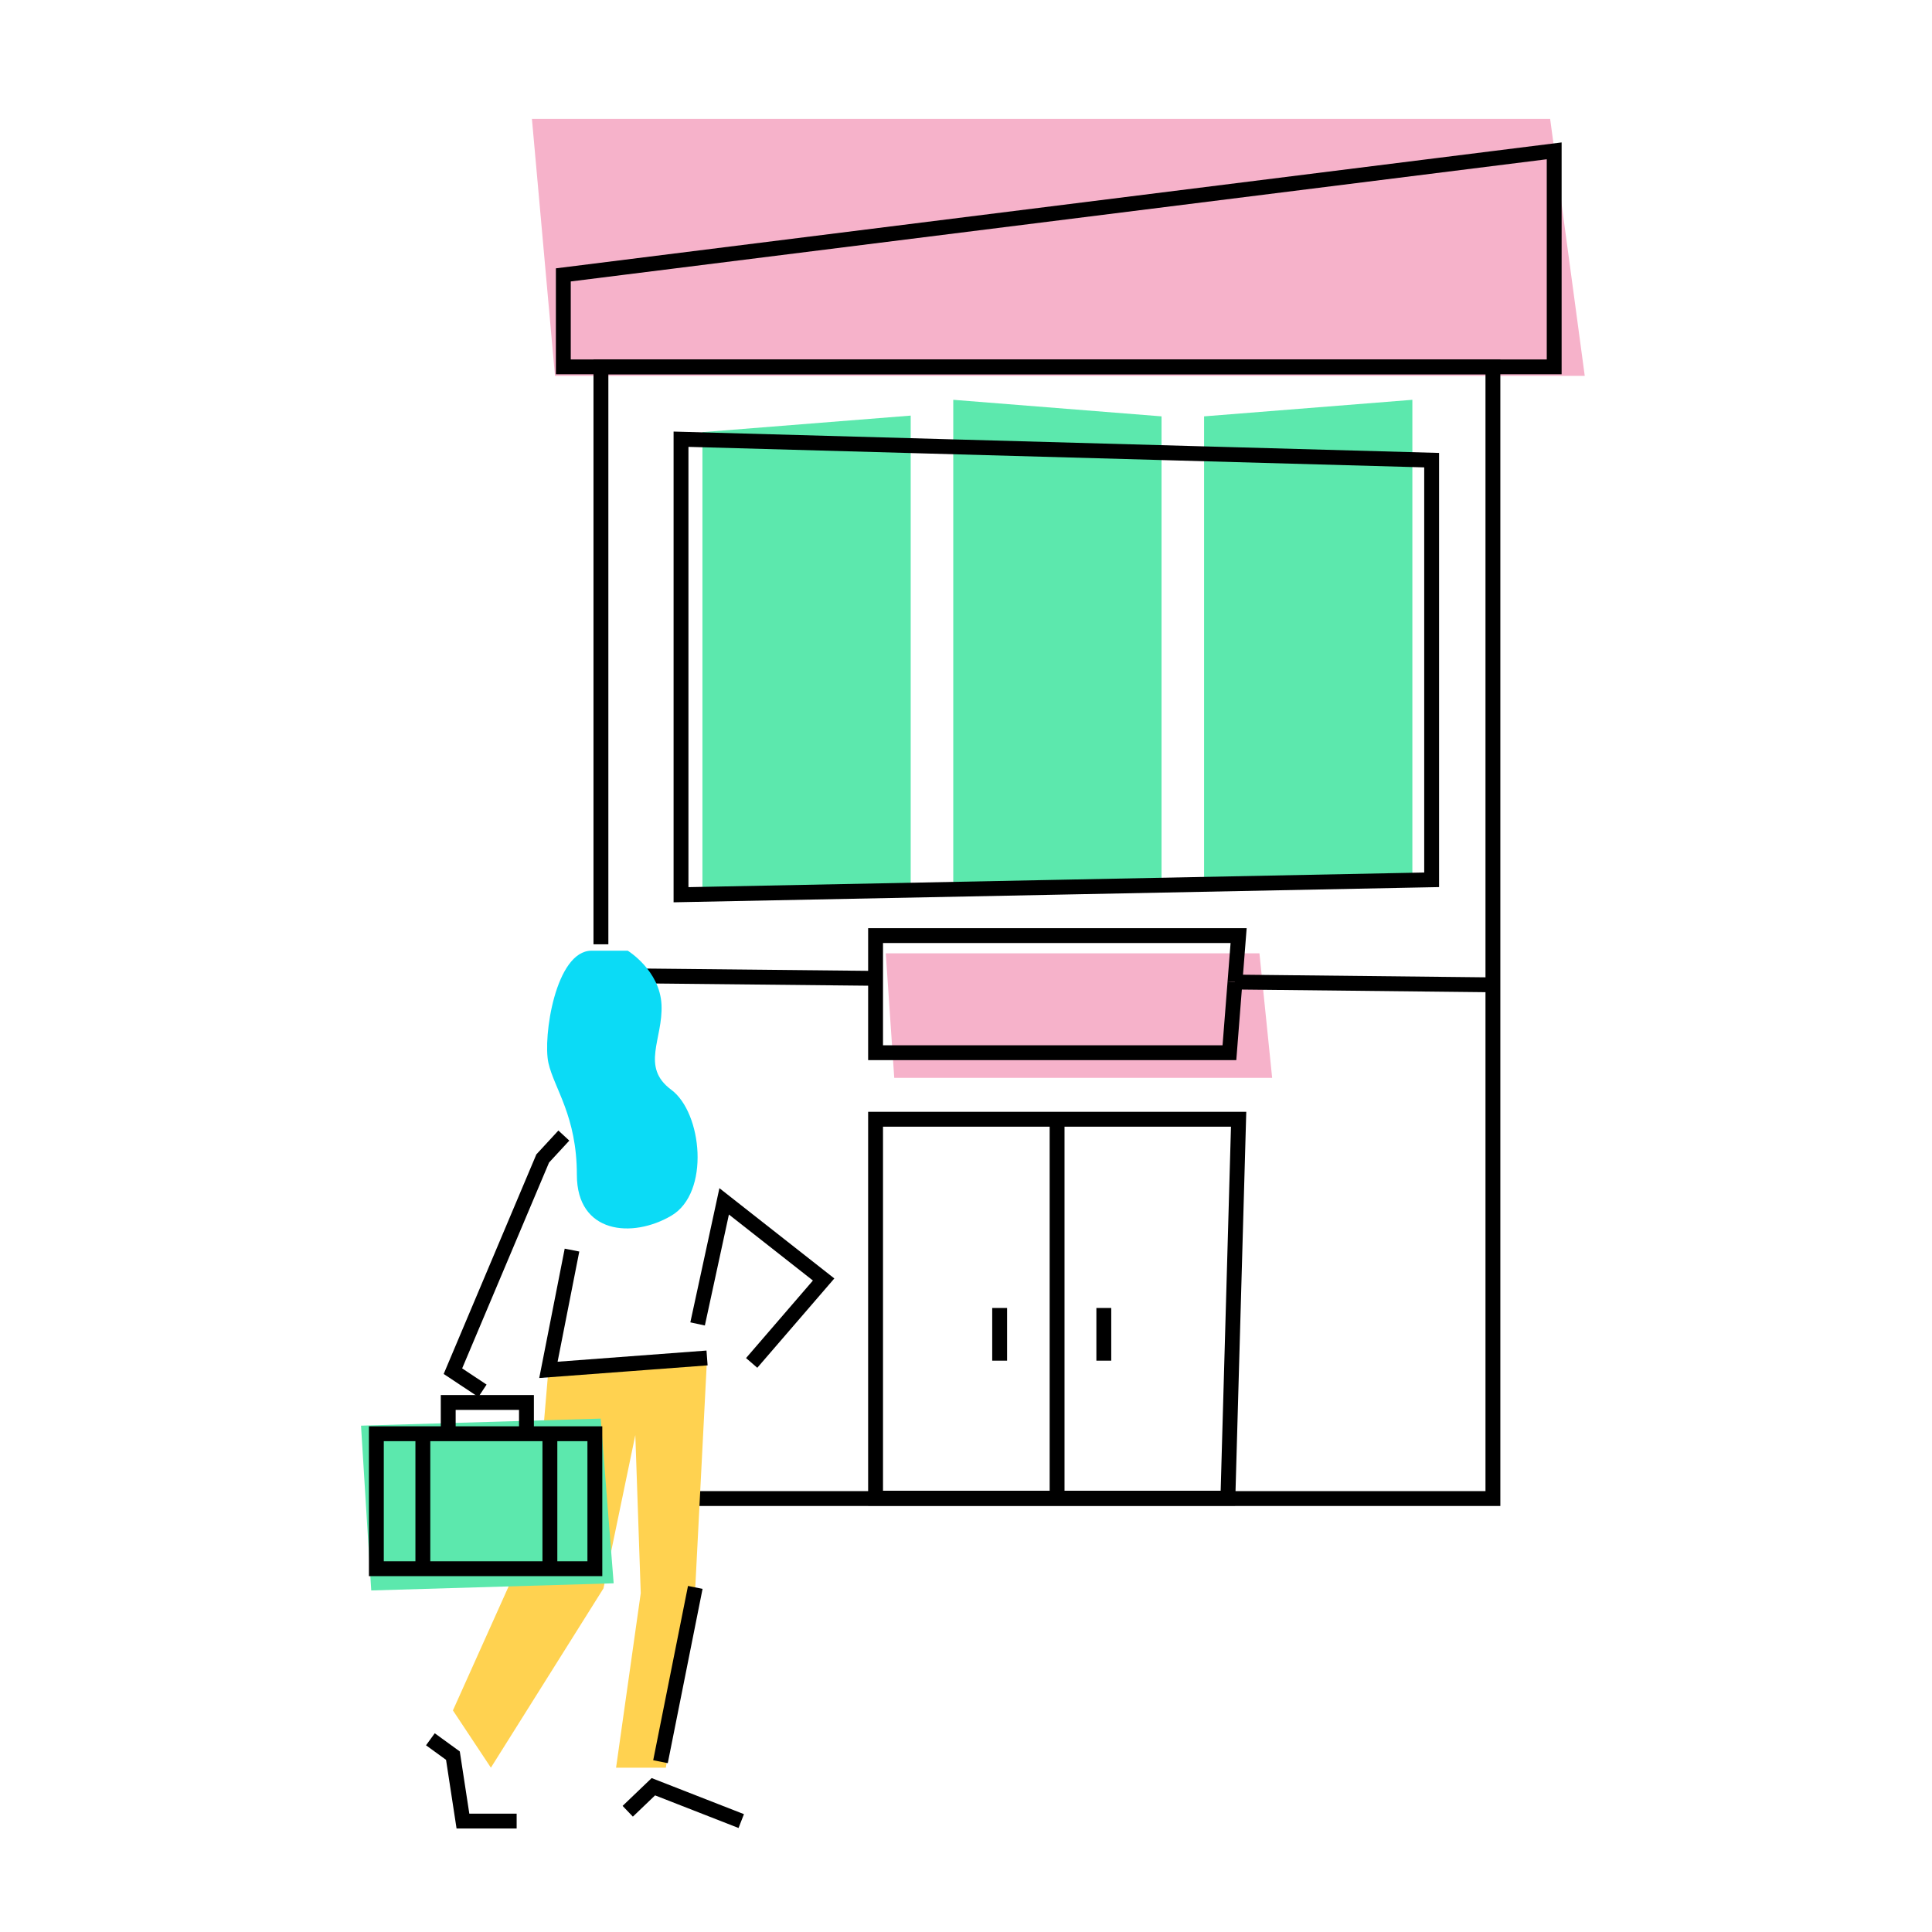 <?xml version="1.0" encoding="utf-8"?>

<svg width="130" height="130" viewBox="0 0 130 130" fill="none" xmlns="http://www.w3.org/2000/svg">
<rect width="130" height="130" fill="white"/>
<path fill-rule="evenodd" clip-rule="evenodd" d="M35.792 8L37.344 25.288H106.634L104.306 8H35.792Z" fill="#F6B2CA"/>
<path fill-rule="evenodd" clip-rule="evenodd" d="M60.172 72.527L59.602 64.149H84.745L85.6 72.527H60.172Z" fill="#F6B2CA"/>
<path fill-rule="evenodd" clip-rule="evenodd" d="M47.265 29.078V60.145L61.279 59.874V27.965L47.265 29.078Z" fill="#5CE8AD"/>
<path fill-rule="evenodd" clip-rule="evenodd" d="M64.143 59.818L78.157 59.547V28.016L64.143 26.902V59.818Z" fill="#5CE8AD"/>
<path fill-rule="evenodd" clip-rule="evenodd" d="M81.02 28.016V59.492L95.035 59.22V26.902L81.02 28.016Z" fill="#5CE8AD"/>
<path fill-rule="evenodd" clip-rule="evenodd" d="M37.905 18.497V24.686H41.528H104.578V10.15L37.905 18.497Z" stroke="black"/>
<path fill-rule="evenodd" clip-rule="evenodd" d="M45.824 29.554L96.332 30.963V59.2L45.824 60.204V29.554Z" stroke="black"/>
<path d="M100.455 66.267L83.099 66.08" stroke="black"/>
<path d="M58.915 65.831L40.435 65.642" stroke="black"/>
<path d="M58.915 65.832V62.955H83.344L83.099 66.08" stroke="black"/>
<path d="M58.915 65.831V70.834H82.725L83.099 66.08" stroke="black"/>
<path fill-rule="evenodd" clip-rule="evenodd" d="M58.915 75.312H71.129H83.344L82.622 100.808H71.078H58.915V75.312Z" stroke="black"/>
<path d="M74.273 88.011V91.556" stroke="black"/>
<path d="M67.264 88.011V91.556" stroke="black"/>
<path d="M71.129 75.312V100.808" stroke="black"/>
<path d="M46.894 100.834H100.455V24.686H40.435V63.54" stroke="black"/>
<mask id="mask0_123_811" style="mask-type:luminance" maskUnits="userSpaceOnUse" x="39" y="24" width="62" height="78">
<path fill-rule="evenodd" clip-rule="evenodd" d="M46.894 100.834H100.455V24.686H40.435V63.54" fill="white"/>
<path d="M46.894 100.834H100.455V24.686H40.435V63.54" stroke="white"/>
</mask>
<g mask="url(#mask0_123_811)">
</g>
<path fill-rule="evenodd" clip-rule="evenodd" d="M47.576 91.374L36.901 92.174L35.997 102.799L30.476 115.09L33.031 118.943L40.605 106.881L42.749 96.562L43.114 107.202L41.454 118.943H44.803L46.784 106.812L47.576 91.374Z" fill="#FFD250"/>
<path fill-rule="evenodd" clip-rule="evenodd" d="M24.292 95.93L24.98 107.018L41.292 106.537L40.42 95.455L24.292 95.93Z" fill="#5CE8AD"/>
<path fill-rule="evenodd" clip-rule="evenodd" d="M42.239 63.97C42.239 63.97 44.401 65.291 44.511 67.603C44.621 69.915 43.087 71.786 45.168 73.328C47.249 74.869 47.796 80.263 45.168 81.804C42.54 83.346 38.816 83.015 38.816 79.052C38.816 75.089 37.286 73.237 36.902 71.521C36.517 69.805 37.373 63.97 39.806 63.97H42.239Z" fill="#0BDBF6"/>
<path d="M37.94 76.41L36.517 77.951L30.476 92.263L32.465 93.583" stroke="black"/>
<path d="M47.576 91.374L36.902 92.175L38.488 84.116" stroke="black"/>
<path d="M46.784 106.812L44.443 118.54" stroke="black"/>
<path d="M42.239 121.876L43.964 120.225L49.877 122.536" stroke="black"/>
<path d="M28.96 117.032L30.476 118.133L31.15 122.536H34.764" stroke="black"/>
<path d="M30.16 96.418V94.369H35.424V96.418" stroke="black"/>
<path fill-rule="evenodd" clip-rule="evenodd" d="M25.324 105.555H40.027V96.473H25.324V105.555Z" stroke="black"/>
<path d="M28.453 96.473V105.555" stroke="black"/>
<path d="M37.001 96.589V105.555" stroke="black"/>
<path d="M46.94 89.084L48.727 80.836L55.42 86.094L50.578 91.708" stroke="black"/>
</svg>
